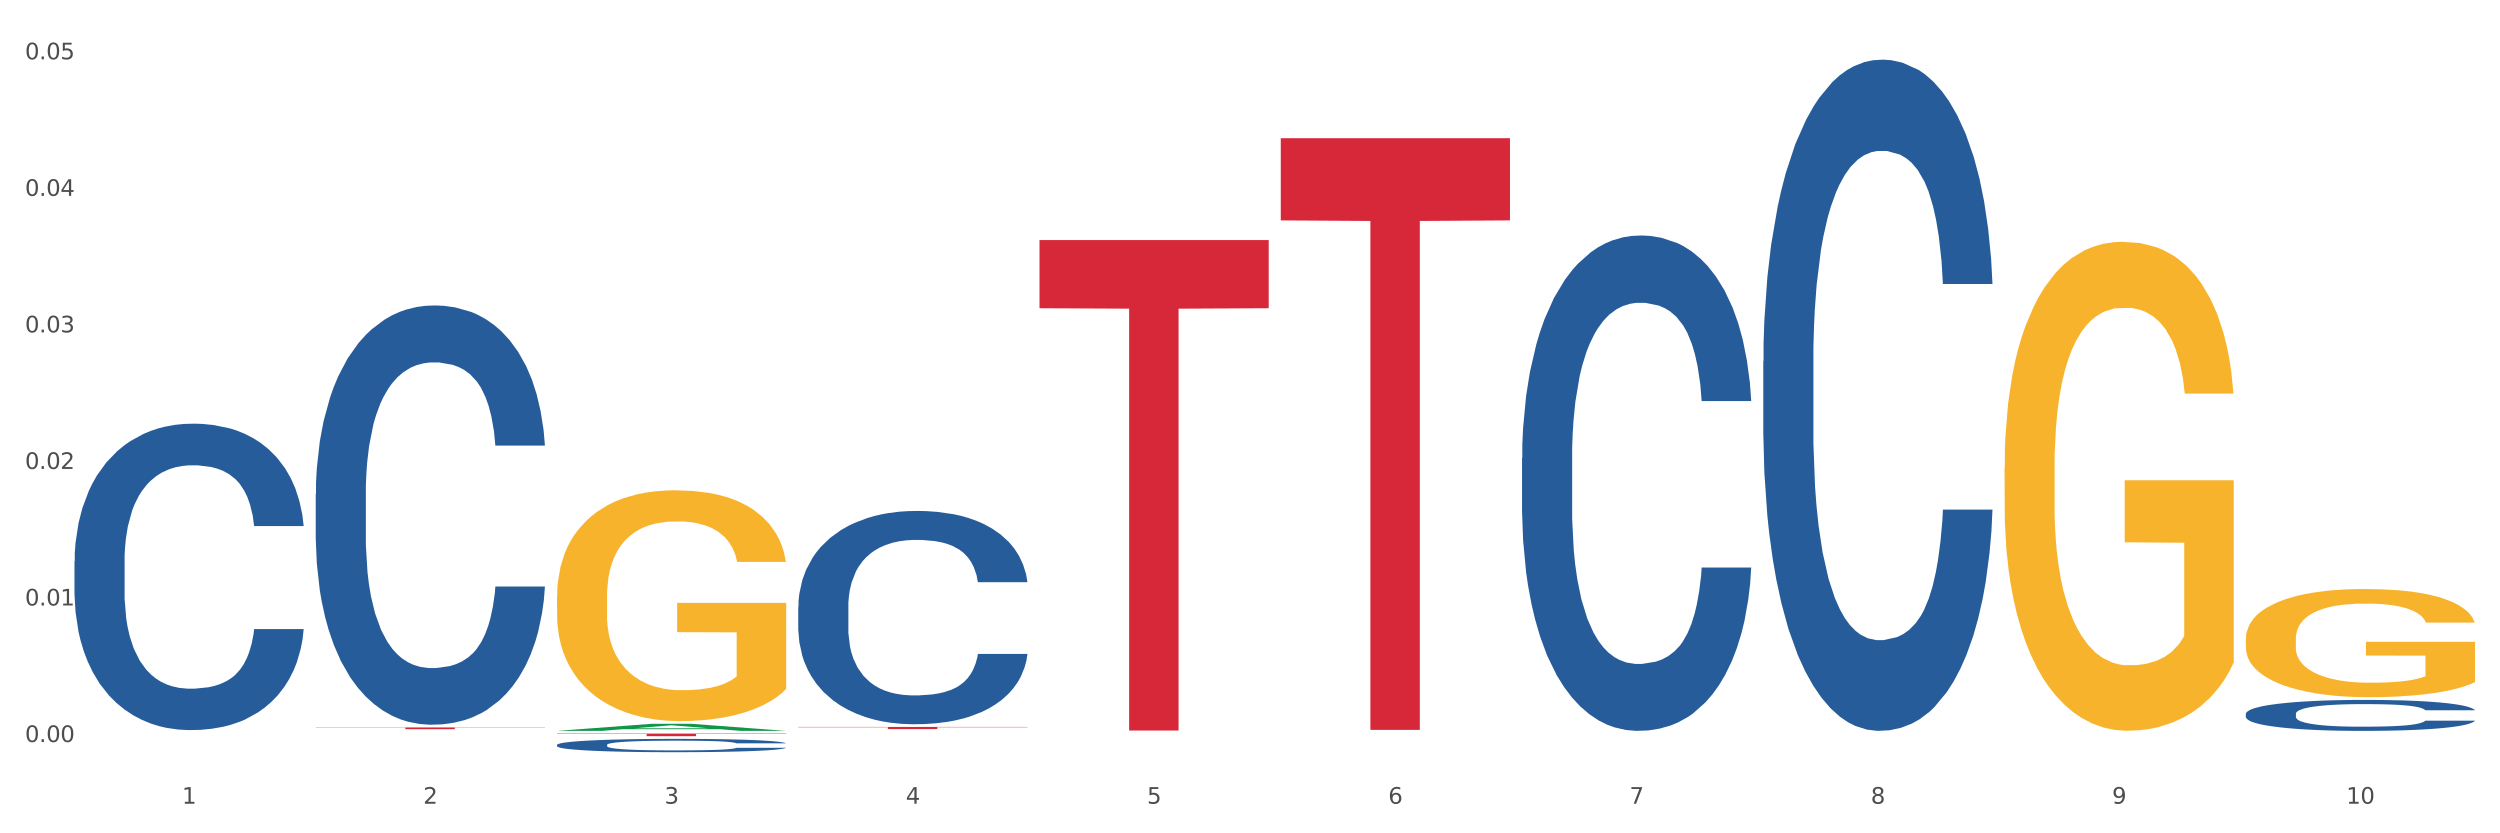 <?xml version="1.0" encoding="utf-8" standalone="no"?>
<!DOCTYPE svg PUBLIC "-//W3C//DTD SVG 1.1//EN"
  "http://www.w3.org/Graphics/SVG/1.1/DTD/svg11.dtd">
<svg xmlns:xlink="http://www.w3.org/1999/xlink" width="1080pt" height="360pt" viewBox="0 0 1080 360" xmlns="http://www.w3.org/2000/svg" version="1.1">
 <rect x="0" y="0" width="1080" height="360" fill="#333333" stroke="none"/>
 <defs>
  <style type="text/css">*{stroke-linejoin: round; stroke-linecap: butt}</style>
 </defs>
 <g id="figure_1">
  <g id="patch_1">
   <path d="M 0 360 
L 1080 360 
L 1080 0 
L 0 0 
z
" style="fill: #ffffff; stroke: #ffffff; stroke-linejoin: miter"/>
  </g>
  <g id="axes_1">
   <g id="matplotlib.axis_1">
    <g id="xtick_1">
     <g id="text_1">
      <!-- 1 -->
      <g style="fill: #4d4d4d" transform="translate(78.627 347.204) scale(0.096 -0.096)">
       <defs>
        <path id="DejaVuSans-31" d="M 794 531 
L 1825 531 
L 1825 4091 
L 703 3866 
L 703 4441 
L 1819 4666 
L 2450 4666 
L 2450 531 
L 3481 531 
L 3481 0 
L 794 0 
L 794 531 
z
" transform="scale(0.016)"/>
       </defs>
       <use xlink:href="#DejaVuSans-31"/>
      </g>
     </g>
    </g>
    <g id="xtick_2">
     <g id="text_2">
      <!-- 2 -->
      <g style="fill: #4d4d4d" transform="translate(182.851 347.204) scale(0.096 -0.096)">
       <defs>
        <path id="DejaVuSans-32" d="M 1228 531 
L 3431 531 
L 3431 0 
L 469 0 
L 469 531 
Q 828 903 1448 1529 
Q 2069 2156 2228 2338 
Q 2531 2678 2651 2914 
Q 2772 3150 2772 3378 
Q 2772 3750 2511 3984 
Q 2250 4219 1831 4219 
Q 1534 4219 1204 4116 
Q 875 4013 500 3803 
L 500 4441 
Q 881 4594 1212 4672 
Q 1544 4750 1819 4750 
Q 2544 4750 2975 4387 
Q 3406 4025 3406 3419 
Q 3406 3131 3298 2873 
Q 3191 2616 2906 2266 
Q 2828 2175 2409 1742 
Q 1991 1309 1228 531 
z
" transform="scale(0.016)"/>
       </defs>
       <use xlink:href="#DejaVuSans-32"/>
      </g>
     </g>
    </g>
    <g id="xtick_3">
     <g id="text_3">
      <!-- 3 -->
      <g style="fill: #4d4d4d" transform="translate(287.074 347.204) scale(0.096 -0.096)">
       <defs>
        <path id="DejaVuSans-33" d="M 2597 2516 
Q 3050 2419 3304 2112 
Q 3559 1806 3559 1356 
Q 3559 666 3084 287 
Q 2609 -91 1734 -91 
Q 1441 -91 1130 -33 
Q 819 25 488 141 
L 488 750 
Q 750 597 1062 519 
Q 1375 441 1716 441 
Q 2309 441 2620 675 
Q 2931 909 2931 1356 
Q 2931 1769 2642 2001 
Q 2353 2234 1838 2234 
L 1294 2234 
L 1294 2753 
L 1863 2753 
Q 2328 2753 2575 2939 
Q 2822 3125 2822 3475 
Q 2822 3834 2567 4026 
Q 2313 4219 1838 4219 
Q 1578 4219 1281 4162 
Q 984 4106 628 3988 
L 628 4550 
Q 988 4650 1302 4700 
Q 1616 4750 1894 4750 
Q 2613 4750 3031 4423 
Q 3450 4097 3450 3541 
Q 3450 3153 3228 2886 
Q 3006 2619 2597 2516 
z
" transform="scale(0.016)"/>
       </defs>
       <use xlink:href="#DejaVuSans-33"/>
      </g>
     </g>
    </g>
    <g id="xtick_4">
     <g id="text_4">
      <!-- 4 -->
      <g style="fill: #4d4d4d" transform="translate(391.298 347.204) scale(0.096 -0.096)">
       <defs>
        <path id="DejaVuSans-34" d="M 2419 4116 
L 825 1625 
L 2419 1625 
L 2419 4116 
z
M 2253 4666 
L 3047 4666 
L 3047 1625 
L 3713 1625 
L 3713 1100 
L 3047 1100 
L 3047 0 
L 2419 0 
L 2419 1100 
L 313 1100 
L 313 1709 
L 2253 4666 
z
" transform="scale(0.016)"/>
       </defs>
       <use xlink:href="#DejaVuSans-34"/>
      </g>
     </g>
    </g>
    <g id="xtick_5">
     <g id="text_5">
      <!-- 5 -->
      <g style="fill: #4d4d4d" transform="translate(495.522 347.204) scale(0.096 -0.096)">
       <defs>
        <path id="DejaVuSans-35" d="M 691 4666 
L 3169 4666 
L 3169 4134 
L 1269 4134 
L 1269 2991 
Q 1406 3038 1543 3061 
Q 1681 3084 1819 3084 
Q 2600 3084 3056 2656 
Q 3513 2228 3513 1497 
Q 3513 744 3044 326 
Q 2575 -91 1722 -91 
Q 1428 -91 1123 -41 
Q 819 9 494 109 
L 494 744 
Q 775 591 1075 516 
Q 1375 441 1709 441 
Q 2250 441 2565 725 
Q 2881 1009 2881 1497 
Q 2881 1984 2565 2268 
Q 2250 2553 1709 2553 
Q 1456 2553 1204 2497 
Q 953 2441 691 2322 
L 691 4666 
z
" transform="scale(0.016)"/>
       </defs>
       <use xlink:href="#DejaVuSans-35"/>
      </g>
     </g>
    </g>
    <g id="xtick_6">
     <g id="text_6">
      <!-- 6 -->
      <g style="fill: #4d4d4d" transform="translate(599.745 347.204) scale(0.096 -0.096)">
       <defs>
        <path id="DejaVuSans-36" d="M 2113 2584 
Q 1688 2584 1439 2293 
Q 1191 2003 1191 1497 
Q 1191 994 1439 701 
Q 1688 409 2113 409 
Q 2538 409 2786 701 
Q 3034 994 3034 1497 
Q 3034 2003 2786 2293 
Q 2538 2584 2113 2584 
z
M 3366 4563 
L 3366 3988 
Q 3128 4100 2886 4159 
Q 2644 4219 2406 4219 
Q 1781 4219 1451 3797 
Q 1122 3375 1075 2522 
Q 1259 2794 1537 2939 
Q 1816 3084 2150 3084 
Q 2853 3084 3261 2657 
Q 3669 2231 3669 1497 
Q 3669 778 3244 343 
Q 2819 -91 2113 -91 
Q 1303 -91 875 529 
Q 447 1150 447 2328 
Q 447 3434 972 4092 
Q 1497 4750 2381 4750 
Q 2619 4750 2861 4703 
Q 3103 4656 3366 4563 
z
" transform="scale(0.016)"/>
       </defs>
       <use xlink:href="#DejaVuSans-36"/>
      </g>
     </g>
    </g>
    <g id="xtick_7">
     <g id="text_7">
      <!-- 7 -->
      <g style="fill: #4d4d4d" transform="translate(703.969 347.204) scale(0.096 -0.096)">
       <defs>
        <path id="DejaVuSans-37" d="M 525 4666 
L 3525 4666 
L 3525 4397 
L 1831 0 
L 1172 0 
L 2766 4134 
L 525 4134 
L 525 4666 
z
" transform="scale(0.016)"/>
       </defs>
       <use xlink:href="#DejaVuSans-37"/>
      </g>
     </g>
    </g>
    <g id="xtick_8">
     <g id="text_8">
      <!-- 8 -->
      <g style="fill: #4d4d4d" transform="translate(808.193 347.204) scale(0.096 -0.096)">
       <defs>
        <path id="DejaVuSans-38" d="M 2034 2216 
Q 1584 2216 1326 1975 
Q 1069 1734 1069 1313 
Q 1069 891 1326 650 
Q 1584 409 2034 409 
Q 2484 409 2743 651 
Q 3003 894 3003 1313 
Q 3003 1734 2745 1975 
Q 2488 2216 2034 2216 
z
M 1403 2484 
Q 997 2584 770 2862 
Q 544 3141 544 3541 
Q 544 4100 942 4425 
Q 1341 4750 2034 4750 
Q 2731 4750 3128 4425 
Q 3525 4100 3525 3541 
Q 3525 3141 3298 2862 
Q 3072 2584 2669 2484 
Q 3125 2378 3379 2068 
Q 3634 1759 3634 1313 
Q 3634 634 3220 271 
Q 2806 -91 2034 -91 
Q 1263 -91 848 271 
Q 434 634 434 1313 
Q 434 1759 690 2068 
Q 947 2378 1403 2484 
z
M 1172 3481 
Q 1172 3119 1398 2916 
Q 1625 2713 2034 2713 
Q 2441 2713 2670 2916 
Q 2900 3119 2900 3481 
Q 2900 3844 2670 4047 
Q 2441 4250 2034 4250 
Q 1625 4250 1398 4047 
Q 1172 3844 1172 3481 
z
" transform="scale(0.016)"/>
       </defs>
       <use xlink:href="#DejaVuSans-38"/>
      </g>
     </g>
    </g>
    <g id="xtick_9">
     <g id="text_9">
      <!-- 9 -->
      <g style="fill: #4d4d4d" transform="translate(912.416 347.204) scale(0.096 -0.096)">
       <defs>
        <path id="DejaVuSans-39" d="M 703 97 
L 703 672 
Q 941 559 1184 500 
Q 1428 441 1663 441 
Q 2288 441 2617 861 
Q 2947 1281 2994 2138 
Q 2813 1869 2534 1725 
Q 2256 1581 1919 1581 
Q 1219 1581 811 2004 
Q 403 2428 403 3163 
Q 403 3881 828 4315 
Q 1253 4750 1959 4750 
Q 2769 4750 3195 4129 
Q 3622 3509 3622 2328 
Q 3622 1225 3098 567 
Q 2575 -91 1691 -91 
Q 1453 -91 1209 -44 
Q 966 3 703 97 
z
M 1959 2075 
Q 2384 2075 2632 2365 
Q 2881 2656 2881 3163 
Q 2881 3666 2632 3958 
Q 2384 4250 1959 4250 
Q 1534 4250 1286 3958 
Q 1038 3666 1038 3163 
Q 1038 2656 1286 2365 
Q 1534 2075 1959 2075 
z
" transform="scale(0.016)"/>
       </defs>
       <use xlink:href="#DejaVuSans-39"/>
      </g>
     </g>
    </g>
    <g id="xtick_10">
     <g id="text_10">
      <!-- 10 -->
      <g style="fill: #4d4d4d" transform="translate(1013.586 347.204) scale(0.096 -0.096)">
       <defs>
        <path id="DejaVuSans-30" d="M 2034 4250 
Q 1547 4250 1301 3770 
Q 1056 3291 1056 2328 
Q 1056 1369 1301 889 
Q 1547 409 2034 409 
Q 2525 409 2770 889 
Q 3016 1369 3016 2328 
Q 3016 3291 2770 3770 
Q 2525 4250 2034 4250 
z
M 2034 4750 
Q 2819 4750 3233 4129 
Q 3647 3509 3647 2328 
Q 3647 1150 3233 529 
Q 2819 -91 2034 -91 
Q 1250 -91 836 529 
Q 422 1150 422 2328 
Q 422 3509 836 4129 
Q 1250 4750 2034 4750 
z
" transform="scale(0.016)"/>
       </defs>
       <use xlink:href="#DejaVuSans-31"/>
       <use xlink:href="#DejaVuSans-30" transform="translate(63.623 0)"/>
      </g>
     </g>
    </g>
    <g id="xtick_11"/>
    <g id="xtick_12"/>
    <g id="xtick_13"/>
    <g id="xtick_14"/>
    <g id="xtick_15"/>
    <g id="xtick_16"/>
    <g id="xtick_17"/>
    <g id="xtick_18"/>
    <g id="xtick_19"/>
   </g>
   <g id="matplotlib.axis_2">
    <g id="ytick_1">
     <g id="text_11">
      <!-- 0.00 -->
      <g style="fill: #4d4d4d" transform="translate(10.8 320.553) scale(0.096 -0.096)">
       <defs>
        <path id="DejaVuSans-2e" d="M 684 794 
L 1344 794 
L 1344 0 
L 684 0 
L 684 794 
z
" transform="scale(0.016)"/>
       </defs>
       <use xlink:href="#DejaVuSans-30"/>
       <use xlink:href="#DejaVuSans-2e" transform="translate(63.623 0)"/>
       <use xlink:href="#DejaVuSans-30" transform="translate(95.41 0)"/>
       <use xlink:href="#DejaVuSans-30" transform="translate(159.033 0)"/>
      </g>
     </g>
    </g>
    <g id="ytick_2">
     <g id="text_12">
      <!-- 0.01 -->
      <g style="fill: #4d4d4d" transform="translate(10.8 261.567) scale(0.096 -0.096)">
       <use xlink:href="#DejaVuSans-30"/>
       <use xlink:href="#DejaVuSans-2e" transform="translate(63.623 0)"/>
       <use xlink:href="#DejaVuSans-30" transform="translate(95.41 0)"/>
       <use xlink:href="#DejaVuSans-31" transform="translate(159.033 0)"/>
      </g>
     </g>
    </g>
    <g id="ytick_3">
     <g id="text_13">
      <!-- 0.02 -->
      <g style="fill: #4d4d4d" transform="translate(10.8 202.581) scale(0.096 -0.096)">
       <use xlink:href="#DejaVuSans-30"/>
       <use xlink:href="#DejaVuSans-2e" transform="translate(63.623 0)"/>
       <use xlink:href="#DejaVuSans-30" transform="translate(95.41 0)"/>
       <use xlink:href="#DejaVuSans-32" transform="translate(159.033 0)"/>
      </g>
     </g>
    </g>
    <g id="ytick_4">
     <g id="text_14">
      <!-- 0.03 -->
      <g style="fill: #4d4d4d" transform="translate(10.8 143.595) scale(0.096 -0.096)">
       <use xlink:href="#DejaVuSans-30"/>
       <use xlink:href="#DejaVuSans-2e" transform="translate(63.623 0)"/>
       <use xlink:href="#DejaVuSans-30" transform="translate(95.41 0)"/>
       <use xlink:href="#DejaVuSans-33" transform="translate(159.033 0)"/>
      </g>
     </g>
    </g>
    <g id="ytick_5">
     <g id="text_15">
      <!-- 0.04 -->
      <g style="fill: #4d4d4d" transform="translate(10.8 84.609) scale(0.096 -0.096)">
       <use xlink:href="#DejaVuSans-30"/>
       <use xlink:href="#DejaVuSans-2e" transform="translate(63.623 0)"/>
       <use xlink:href="#DejaVuSans-30" transform="translate(95.41 0)"/>
       <use xlink:href="#DejaVuSans-34" transform="translate(159.033 0)"/>
      </g>
     </g>
    </g>
    <g id="ytick_6">
     <g id="text_16">
      <!-- 0.05 -->
      <g style="fill: #4d4d4d" transform="translate(10.8 25.623) scale(0.096 -0.096)">
       <use xlink:href="#DejaVuSans-30"/>
       <use xlink:href="#DejaVuSans-2e" transform="translate(63.623 0)"/>
       <use xlink:href="#DejaVuSans-30" transform="translate(95.41 0)"/>
       <use xlink:href="#DejaVuSans-35" transform="translate(159.033 0)"/>
      </g>
     </g>
    </g>
    <g id="ytick_7"/>
    <g id="ytick_8"/>
    <g id="ytick_9"/>
    <g id="ytick_10"/>
    <g id="ytick_11"/>
   </g>
   <g id="PolyCollection_1">
    <path d="M 240.622 315.735 
L 240.724 315.733 
L 281.554 312.678 
L 298.499 312.675 
L 339.635 315.741 
L 320.036 315.741 
L 311.156 315.027 
L 268.999 315.027 
L 268.693 315.039 
L 260.118 315.741 
L 240.622 315.741 
L 240.622 315.735 
L 274.307 314.601 
L 305.848 314.598 
L 290.231 313.329 
L 290.026 313.323 
L 289.822 313.332 
L 274.205 314.598 
L 274.307 314.601 
L 240.622 315.735 
z
" clip-path="url(#p0b23979f07)" style="fill: #109648"/>
    <path d="M 657.517 197.885 
L 657.634 197.689 
L 657.634 192.217 
L 657.985 184.789 
L 659.272 171.108 
L 660.911 160.749 
L 663.72 148.631 
L 665.241 143.549 
L 667.231 137.881 
L 671.327 128.695 
L 676.008 120.877 
L 679.285 116.577 
L 681.743 113.841 
L 687.244 108.955 
L 690.404 106.805 
L 693.681 105.046 
L 696.49 103.873 
L 701.171 102.505 
L 704.916 101.918 
L 709.247 101.723 
L 712.875 101.918 
L 717.673 102.7 
L 724.695 105.046 
L 727.387 106.414 
L 731.015 108.759 
L 734.76 111.886 
L 737.803 115.014 
L 741.314 119.509 
L 744.943 125.372 
L 748.454 132.8 
L 750.911 139.64 
L 752.901 146.872 
L 754.657 155.667 
L 755.944 165.244 
L 756.529 173.258 
L 735.112 173.258 
L 734.526 166.026 
L 733.356 158.208 
L 732.186 152.931 
L 730.898 148.631 
L 728.909 143.745 
L 727.153 140.618 
L 724.227 136.904 
L 721.535 134.559 
L 719.312 133.191 
L 716.62 132.018 
L 710.885 130.845 
L 706.789 130.845 
L 704.214 131.236 
L 701.054 132.213 
L 698.362 133.581 
L 695.202 135.927 
L 692.745 138.468 
L 690.287 141.79 
L 688.882 144.136 
L 686.776 148.436 
L 685.371 151.954 
L 683.499 158.013 
L 682.445 162.313 
L 680.573 173.453 
L 679.754 181.662 
L 679.402 187.33 
L 679.168 193.585 
L 679.168 224.075 
L 679.871 237.756 
L 680.456 243.62 
L 681.392 250.265 
L 683.148 258.865 
L 685.722 267.269 
L 688.414 273.328 
L 690.638 277.042 
L 692.745 279.778 
L 694.851 281.928 
L 697.426 283.883 
L 699.533 285.055 
L 702.693 286.228 
L 706.438 286.815 
L 709.364 286.815 
L 715.332 285.837 
L 718.024 284.86 
L 720.599 283.492 
L 723.408 281.342 
L 725.632 278.997 
L 726.919 277.237 
L 729.026 273.524 
L 730.664 269.615 
L 732.069 265.12 
L 733.005 261.211 
L 734.058 255.347 
L 734.877 248.702 
L 735.112 245.184 
L 756.529 245.184 
L 756.061 252.22 
L 755.242 259.061 
L 753.603 268.247 
L 752.316 273.524 
L 750.326 279.974 
L 748.22 285.446 
L 745.294 291.505 
L 742.602 296.001 
L 739.793 299.91 
L 736.75 303.428 
L 731.249 308.314 
L 729.26 309.682 
L 725.046 312.028 
L 721.769 313.396 
L 716.971 314.764 
L 712.055 315.546 
L 706.906 315.741 
L 702.341 315.35 
L 697.309 314.178 
L 694.149 313.005 
L 690.638 311.246 
L 686.542 308.51 
L 682.679 305.187 
L 679.051 301.278 
L 675.657 296.782 
L 672.497 291.701 
L 668.401 283.296 
L 665.358 275.087 
L 663.134 267.465 
L 661.613 261.015 
L 660.091 252.806 
L 659.272 247.138 
L 657.985 233.457 
L 657.517 220.752 
L 657.517 197.885 
z
" clip-path="url(#p0b23979f07)" style="fill: #255c99"/>
    <path d="M 344.846 262.129 
L 344.963 262.045 
L 344.963 259.688 
L 345.314 256.49 
L 346.601 250.598 
L 348.24 246.137 
L 351.049 240.919 
L 352.57 238.731 
L 354.56 236.29 
L 358.656 232.334 
L 363.338 228.968 
L 366.615 227.116 
L 369.072 225.938 
L 374.573 223.834 
L 377.733 222.908 
L 381.01 222.15 
L 383.819 221.645 
L 388.5 221.056 
L 392.245 220.804 
L 396.576 220.72 
L 400.204 220.804 
L 405.002 221.14 
L 412.025 222.15 
L 414.716 222.74 
L 418.344 223.75 
L 422.09 225.096 
L 425.133 226.443 
L 428.644 228.379 
L 432.272 230.904 
L 435.783 234.102 
L 438.241 237.048 
L 440.23 240.162 
L 441.986 243.949 
L 443.273 248.073 
L 443.858 251.524 
L 422.441 251.524 
L 421.856 248.41 
L 420.685 245.043 
L 419.515 242.771 
L 418.227 240.919 
L 416.238 238.815 
L 414.482 237.468 
L 411.556 235.869 
L 408.865 234.859 
L 406.641 234.27 
L 403.949 233.765 
L 398.214 233.26 
L 394.118 233.26 
L 391.543 233.428 
L 388.383 233.849 
L 385.691 234.438 
L 382.531 235.448 
L 380.074 236.543 
L 377.616 237.973 
L 376.211 238.983 
L 374.105 240.835 
L 372.7 242.35 
L 370.828 244.959 
L 369.775 246.811 
L 367.902 251.608 
L 367.083 255.143 
L 366.732 257.584 
L 366.498 260.277 
L 366.498 273.407 
L 367.2 279.298 
L 367.785 281.823 
L 368.721 284.685 
L 370.477 288.388 
L 373.052 292.007 
L 375.743 294.616 
L 377.967 296.216 
L 380.074 297.394 
L 382.18 298.32 
L 384.755 299.161 
L 386.862 299.666 
L 390.022 300.171 
L 393.767 300.424 
L 396.693 300.424 
L 402.662 300.003 
L 405.353 299.582 
L 407.928 298.993 
L 410.737 298.067 
L 412.961 297.057 
L 414.248 296.3 
L 416.355 294.701 
L 417.993 293.017 
L 419.398 291.082 
L 420.334 289.398 
L 421.387 286.873 
L 422.207 284.012 
L 422.441 282.497 
L 443.858 282.497 
L 443.39 285.527 
L 442.571 288.472 
L 440.932 292.428 
L 439.645 294.701 
L 437.655 297.478 
L 435.549 299.835 
L 432.623 302.444 
L 429.931 304.38 
L 427.122 306.063 
L 424.079 307.578 
L 418.579 309.682 
L 416.589 310.271 
L 412.376 311.281 
L 409.099 311.87 
L 404.3 312.459 
L 399.385 312.796 
L 394.235 312.88 
L 389.671 312.712 
L 384.638 312.207 
L 381.478 311.702 
L 377.967 310.945 
L 373.871 309.766 
L 370.009 308.335 
L 366.38 306.652 
L 362.986 304.716 
L 359.826 302.528 
L 355.73 298.909 
L 352.687 295.374 
L 350.464 292.092 
L 348.942 289.314 
L 347.421 285.779 
L 346.601 283.338 
L 345.314 277.447 
L 344.846 271.976 
L 344.846 262.129 
z
" clip-path="url(#p0b23979f07)" style="fill: #255c99"/>
    <path d="M 240.622 321.781 
L 240.739 321.775 
L 240.739 321.628 
L 241.09 321.428 
L 242.378 321.061 
L 244.016 320.782 
L 246.825 320.456 
L 248.347 320.32 
L 250.336 320.167 
L 254.432 319.92 
L 259.114 319.71 
L 262.391 319.594 
L 264.849 319.521 
L 270.349 319.389 
L 273.509 319.332 
L 276.786 319.284 
L 279.595 319.253 
L 284.277 319.216 
L 288.022 319.2 
L 292.352 319.195 
L 295.98 319.2 
L 300.779 319.221 
L 307.801 319.284 
L 310.493 319.321 
L 314.121 319.384 
L 317.866 319.468 
L 320.909 319.552 
L 324.42 319.673 
L 328.048 319.831 
L 331.559 320.031 
L 334.017 320.215 
L 336.007 320.409 
L 337.762 320.645 
L 339.049 320.903 
L 339.635 321.118 
L 318.217 321.118 
L 317.632 320.924 
L 316.462 320.714 
L 315.291 320.572 
L 314.004 320.456 
L 312.014 320.325 
L 310.259 320.241 
L 307.333 320.141 
L 304.641 320.078 
L 302.417 320.041 
L 299.725 320.01 
L 293.991 319.978 
L 289.894 319.978 
L 287.32 319.989 
L 284.16 320.015 
L 281.468 320.052 
L 278.308 320.115 
L 275.85 320.183 
L 273.392 320.272 
L 271.988 320.335 
L 269.881 320.451 
L 268.477 320.546 
L 266.604 320.709 
L 265.551 320.824 
L 263.678 321.124 
L 262.859 321.344 
L 262.508 321.497 
L 262.274 321.665 
L 262.274 322.485 
L 262.976 322.853 
L 263.561 323.01 
L 264.498 323.189 
L 266.253 323.42 
L 268.828 323.646 
L 271.52 323.809 
L 273.743 323.909 
L 275.85 323.983 
L 277.957 324.04 
L 280.532 324.093 
L 282.638 324.124 
L 285.798 324.156 
L 289.543 324.172 
L 292.469 324.172 
L 298.438 324.145 
L 301.13 324.119 
L 303.705 324.082 
L 306.513 324.025 
L 308.737 323.962 
L 310.025 323.914 
L 312.131 323.814 
L 313.77 323.709 
L 315.174 323.588 
L 316.11 323.483 
L 317.164 323.326 
L 317.983 323.147 
L 318.217 323.052 
L 339.635 323.052 
L 339.167 323.242 
L 338.347 323.425 
L 336.709 323.672 
L 335.421 323.814 
L 333.432 323.988 
L 331.325 324.135 
L 328.399 324.298 
L 325.707 324.419 
L 322.899 324.524 
L 319.856 324.618 
L 314.355 324.75 
L 312.365 324.787 
L 308.152 324.85 
L 304.875 324.886 
L 300.077 324.923 
L 295.161 324.944 
L 290.011 324.95 
L 285.447 324.939 
L 280.414 324.907 
L 277.254 324.876 
L 273.743 324.829 
L 269.647 324.755 
L 265.785 324.666 
L 262.157 324.561 
L 258.763 324.44 
L 255.603 324.303 
L 251.507 324.077 
L 248.464 323.856 
L 246.24 323.651 
L 244.718 323.478 
L 243.197 323.257 
L 242.378 323.105 
L 241.09 322.737 
L 240.622 322.395 
L 240.622 321.781 
z
" clip-path="url(#p0b23979f07)" style="fill: #255c99"/>
    <path d="M 136.399 213.337 
L 136.516 213.172 
L 136.516 208.54 
L 136.867 202.253 
L 138.154 190.674 
L 139.793 181.906 
L 142.602 171.65 
L 144.123 167.349 
L 146.113 162.551 
L 150.209 154.776 
L 154.89 148.159 
L 158.167 144.52 
L 160.625 142.204 
L 166.126 138.068 
L 169.286 136.249 
L 172.563 134.76 
L 175.372 133.767 
L 180.053 132.609 
L 183.798 132.113 
L 188.129 131.948 
L 191.757 132.113 
L 196.555 132.775 
L 203.577 134.76 
L 206.269 135.918 
L 209.897 137.903 
L 213.642 140.55 
L 216.685 143.196 
L 220.196 147.001 
L 223.824 151.964 
L 227.336 158.25 
L 229.793 164.04 
L 231.783 170.161 
L 233.538 177.605 
L 234.826 185.711 
L 235.411 192.493 
L 213.993 192.493 
L 213.408 186.373 
L 212.238 179.756 
L 211.068 175.289 
L 209.78 171.65 
L 207.791 167.514 
L 206.035 164.867 
L 203.109 161.724 
L 200.417 159.739 
L 198.194 158.581 
L 195.502 157.589 
L 189.767 156.596 
L 185.671 156.596 
L 183.096 156.927 
L 179.936 157.754 
L 177.244 158.912 
L 174.084 160.897 
L 171.626 163.048 
L 169.169 165.86 
L 167.764 167.845 
L 165.658 171.484 
L 164.253 174.462 
L 162.381 179.59 
L 161.327 183.23 
L 159.455 192.659 
L 158.635 199.607 
L 158.284 204.404 
L 158.05 209.698 
L 158.05 235.504 
L 158.752 247.084 
L 159.338 252.047 
L 160.274 257.671 
L 162.029 264.95 
L 164.604 272.063 
L 167.296 277.191 
L 169.52 280.334 
L 171.626 282.65 
L 173.733 284.47 
L 176.308 286.124 
L 178.415 287.117 
L 181.575 288.109 
L 185.32 288.606 
L 188.246 288.606 
L 194.214 287.779 
L 196.906 286.951 
L 199.481 285.793 
L 202.29 283.974 
L 204.514 281.989 
L 205.801 280.5 
L 207.908 277.357 
L 209.546 274.048 
L 210.951 270.243 
L 211.887 266.935 
L 212.94 261.972 
L 213.759 256.348 
L 213.993 253.37 
L 235.411 253.37 
L 234.943 259.325 
L 234.124 265.115 
L 232.485 272.89 
L 231.198 277.357 
L 229.208 282.816 
L 227.102 287.448 
L 224.176 292.576 
L 221.484 296.381 
L 218.675 299.689 
L 215.632 302.667 
L 210.131 306.803 
L 208.142 307.961 
L 203.928 309.946 
L 200.651 311.104 
L 195.853 312.262 
L 190.937 312.923 
L 185.788 313.089 
L 181.223 312.758 
L 176.191 311.765 
L 173.031 310.773 
L 169.52 309.284 
L 165.424 306.968 
L 161.561 304.156 
L 157.933 300.847 
L 154.539 297.042 
L 151.379 292.741 
L 147.283 285.628 
L 144.24 278.68 
L 142.016 272.229 
L 140.495 266.77 
L 138.973 259.822 
L 138.154 255.024 
L 136.867 243.444 
L 136.399 232.692 
L 136.399 213.337 
z
" clip-path="url(#p0b23979f07)" style="fill: #255c99"/>
    <path d="M 32.175 242.503 
L 32.292 242.382 
L 32.292 238.997 
L 32.643 234.402 
L 33.931 225.939 
L 35.569 219.532 
L 38.378 212.036 
L 39.899 208.892 
L 41.889 205.386 
L 45.985 199.704 
L 50.667 194.868 
L 53.944 192.208 
L 56.401 190.515 
L 61.902 187.493 
L 65.062 186.163 
L 68.339 185.075 
L 71.148 184.35 
L 75.829 183.503 
L 79.575 183.14 
L 83.905 183.02 
L 87.533 183.14 
L 92.331 183.624 
L 99.354 185.075 
L 102.045 185.921 
L 105.674 187.372 
L 109.419 189.306 
L 112.462 191.241 
L 115.973 194.022 
L 119.601 197.649 
L 123.112 202.243 
L 125.57 206.474 
L 127.559 210.948 
L 129.315 216.388 
L 130.602 222.312 
L 131.187 227.269 
L 109.77 227.269 
L 109.185 222.796 
L 108.014 217.96 
L 106.844 214.696 
L 105.557 212.036 
L 103.567 209.013 
L 101.811 207.079 
L 98.886 204.782 
L 96.194 203.331 
L 93.97 202.485 
L 91.278 201.759 
L 85.543 201.034 
L 81.447 201.034 
L 78.872 201.276 
L 75.712 201.88 
L 73.021 202.726 
L 69.861 204.177 
L 67.403 205.749 
L 64.945 207.804 
L 63.541 209.255 
L 61.434 211.915 
L 60.03 214.091 
L 58.157 217.839 
L 57.104 220.499 
L 55.231 227.39 
L 54.412 232.468 
L 54.061 235.974 
L 53.827 239.843 
L 53.827 258.703 
L 54.529 267.166 
L 55.114 270.794 
L 56.05 274.904 
L 57.806 280.224 
L 60.381 285.422 
L 63.072 289.17 
L 65.296 291.468 
L 67.403 293.16 
L 69.509 294.49 
L 72.084 295.699 
L 74.191 296.424 
L 77.351 297.15 
L 81.096 297.513 
L 84.022 297.513 
L 89.991 296.908 
L 92.683 296.304 
L 95.257 295.457 
L 98.066 294.127 
L 100.29 292.677 
L 101.577 291.588 
L 103.684 289.291 
L 105.322 286.873 
L 106.727 284.093 
L 107.663 281.675 
L 108.717 278.048 
L 109.536 273.937 
L 109.77 271.761 
L 131.187 271.761 
L 130.719 276.113 
L 129.9 280.345 
L 128.262 286.027 
L 126.974 289.291 
L 124.985 293.281 
L 122.878 296.666 
L 119.952 300.414 
L 117.26 303.195 
L 114.451 305.613 
L 111.408 307.789 
L 105.908 310.812 
L 103.918 311.658 
L 99.705 313.109 
L 96.428 313.955 
L 91.629 314.801 
L 86.714 315.285 
L 81.564 315.406 
L 77 315.164 
L 71.967 314.439 
L 68.807 313.713 
L 65.296 312.625 
L 61.2 310.933 
L 57.338 308.877 
L 53.71 306.459 
L 50.316 303.679 
L 47.156 300.535 
L 43.059 295.336 
L 40.016 290.259 
L 37.793 285.543 
L 36.271 281.554 
L 34.75 276.476 
L 33.931 272.97 
L 32.643 264.507 
L 32.175 256.648 
L 32.175 242.503 
z
" clip-path="url(#p0b23979f07)" style="fill: #255c99"/>
    <path d="M 761.74 156.053 
L 761.857 155.788 
L 761.857 148.373 
L 762.208 138.309 
L 763.496 119.772 
L 765.134 105.736 
L 767.943 89.317 
L 769.465 82.432 
L 771.454 74.752 
L 775.551 62.305 
L 780.232 51.712 
L 783.509 45.886 
L 785.967 42.179 
L 791.467 35.558 
L 794.627 32.645 
L 797.904 30.261 
L 800.713 28.673 
L 805.395 26.819 
L 809.14 26.024 
L 813.47 25.759 
L 817.098 26.024 
L 821.897 27.084 
L 828.919 30.261 
L 831.611 32.115 
L 835.239 35.293 
L 838.984 39.53 
L 842.027 43.767 
L 845.538 49.858 
L 849.166 57.803 
L 852.677 67.866 
L 855.135 77.135 
L 857.125 86.934 
L 858.88 98.851 
L 860.168 111.827 
L 860.753 122.685 
L 839.335 122.685 
L 838.75 112.886 
L 837.58 102.293 
L 836.409 95.143 
L 835.122 89.317 
L 833.132 82.697 
L 831.377 78.459 
L 828.451 73.428 
L 825.759 70.25 
L 823.535 68.396 
L 820.843 66.807 
L 815.109 65.218 
L 811.012 65.218 
L 808.438 65.748 
L 805.278 67.072 
L 802.586 68.926 
L 799.426 72.104 
L 796.968 75.546 
L 794.51 80.048 
L 793.106 83.226 
L 790.999 89.052 
L 789.595 93.819 
L 787.722 102.029 
L 786.669 107.855 
L 784.796 122.95 
L 783.977 134.072 
L 783.626 141.752 
L 783.392 150.227 
L 783.392 191.539 
L 784.094 210.077 
L 784.679 218.021 
L 785.616 227.025 
L 787.371 238.678 
L 789.946 250.065 
L 792.638 258.274 
L 794.862 263.306 
L 796.968 267.014 
L 799.075 269.927 
L 801.65 272.575 
L 803.756 274.164 
L 806.916 275.753 
L 810.661 276.547 
L 813.587 276.547 
L 819.556 275.223 
L 822.248 273.899 
L 824.823 272.045 
L 827.632 269.132 
L 829.855 265.954 
L 831.143 263.571 
L 833.249 258.539 
L 834.888 253.243 
L 836.292 247.152 
L 837.229 241.855 
L 838.282 233.911 
L 839.101 224.907 
L 839.335 220.14 
L 860.753 220.14 
L 860.285 229.674 
L 859.465 238.942 
L 857.827 251.389 
L 856.539 258.539 
L 854.55 267.278 
L 852.443 274.694 
L 849.517 282.903 
L 846.825 288.994 
L 844.017 294.29 
L 840.974 299.057 
L 835.473 305.678 
L 833.483 307.532 
L 829.27 310.71 
L 825.993 312.563 
L 821.195 314.417 
L 816.279 315.476 
L 811.13 315.741 
L 806.565 315.212 
L 801.533 313.623 
L 798.373 312.034 
L 794.862 309.65 
L 790.765 305.943 
L 786.903 301.441 
L 783.275 296.144 
L 779.881 290.053 
L 776.721 283.168 
L 772.625 271.78 
L 769.582 260.658 
L 767.358 250.33 
L 765.837 241.591 
L 764.315 230.468 
L 763.496 222.788 
L 762.208 204.251 
L 761.74 187.037 
L 761.74 156.053 
z
" clip-path="url(#p0b23979f07)" style="fill: #255c99"/>
    <path d="M 240.622 257.88 
L 240.739 257.789 
L 240.739 254.511 
L 240.973 251.688 
L 242.142 244.859 
L 243.895 239.214 
L 245.181 236.209 
L 246.467 233.75 
L 247.987 231.292 
L 249.857 228.742 
L 253.247 225.009 
L 255.351 223.097 
L 257.923 221.094 
L 262.599 218.18 
L 265.989 216.541 
L 269.496 215.175 
L 275.224 213.536 
L 278.965 212.808 
L 282.939 212.261 
L 287.732 211.897 
L 291.356 211.806 
L 299.305 212.079 
L 306.085 212.899 
L 309.358 213.536 
L 313.566 214.629 
L 315.788 215.357 
L 319.411 216.814 
L 323.152 218.726 
L 325.724 220.365 
L 329.581 223.461 
L 332.504 226.557 
L 335.193 230.381 
L 336.595 233.022 
L 337.647 235.48 
L 338.583 238.303 
L 339.518 242.765 
L 318.476 242.765 
L 317.658 239.578 
L 316.372 236.573 
L 314.502 233.659 
L 312.865 231.838 
L 310.06 229.562 
L 307.488 228.105 
L 304.799 227.012 
L 301.526 226.102 
L 298.954 225.646 
L 295.33 225.282 
L 288.2 225.373 
L 283.407 226.102 
L 280.134 227.012 
L 278.03 227.832 
L 276.159 228.742 
L 274.055 230.017 
L 271.6 231.929 
L 269.847 233.659 
L 268.093 235.845 
L 266.69 238.03 
L 265.405 240.579 
L 264.352 243.311 
L 263.534 246.134 
L 262.833 249.594 
L 262.248 255.33 
L 262.248 267.805 
L 262.482 270.627 
L 263.067 274.361 
L 263.768 277.183 
L 264.937 280.552 
L 265.989 282.829 
L 267.976 286.107 
L 270.197 288.838 
L 271.951 290.568 
L 273.704 292.025 
L 276.744 294.028 
L 280.134 295.667 
L 283.056 296.669 
L 287.031 297.579 
L 289.719 297.944 
L 292.057 298.126 
L 297.785 298.126 
L 301.877 297.853 
L 306.436 297.215 
L 309.943 296.396 
L 312.865 295.394 
L 316.138 293.755 
L 318.242 292.207 
L 318.242 273.177 
L 292.525 273.086 
L 292.525 260.429 
L 339.635 260.429 
L 339.635 297.579 
L 337.647 299.492 
L 335.426 301.222 
L 333.088 302.77 
L 329.581 304.682 
L 325.373 306.503 
L 321.632 307.778 
L 317.658 308.87 
L 312.982 309.872 
L 306.903 310.782 
L 303.163 311.147 
L 298.487 311.42 
L 292.992 311.511 
L 288.2 311.329 
L 283.524 310.873 
L 278.614 310.054 
L 273.821 308.87 
L 270.197 307.686 
L 266.574 306.23 
L 262.716 304.317 
L 259.677 302.496 
L 257.339 300.857 
L 254.767 298.763 
L 251.961 296.031 
L 249.857 293.573 
L 247.987 291.024 
L 246 287.746 
L 244.597 284.923 
L 243.194 281.372 
L 242.376 278.731 
L 241.441 274.634 
L 240.739 268.897 
L 240.622 257.88 
z
" clip-path="url(#p0b23979f07)" style="fill: #f7b32b"/>
    <path d="M 136.399 314.253 
L 235.411 314.253 
L 235.411 314.357 
L 196.463 314.358 
L 196.463 315 
L 175.112 315 
L 175.112 314.358 
L 136.399 314.357 
L 136.399 314.254 
L 136.399 314.253 
z
" clip-path="url(#p0b23979f07)" style="fill: #d62839"/>
    <path d="M 970.188 308.371 
L 970.305 308.359 
L 970.305 308.017 
L 970.656 307.553 
L 971.943 306.697 
L 973.582 306.049 
L 976.39 305.292 
L 977.912 304.974 
L 979.902 304.619 
L 983.998 304.045 
L 988.679 303.556 
L 991.956 303.287 
L 994.414 303.116 
L 999.915 302.811 
L 1003.075 302.676 
L 1006.352 302.566 
L 1009.161 302.493 
L 1013.842 302.407 
L 1017.587 302.371 
L 1021.917 302.358 
L 1025.546 302.371 
L 1030.344 302.419 
L 1037.366 302.566 
L 1040.058 302.652 
L 1043.686 302.798 
L 1047.431 302.994 
L 1050.474 303.189 
L 1053.985 303.471 
L 1057.613 303.837 
L 1061.125 304.302 
L 1063.582 304.729 
L 1065.572 305.182 
L 1067.327 305.732 
L 1068.615 306.33 
L 1069.2 306.832 
L 1047.782 306.832 
L 1047.197 306.379 
L 1046.027 305.89 
L 1044.857 305.56 
L 1043.569 305.292 
L 1041.58 304.986 
L 1039.824 304.79 
L 1036.898 304.558 
L 1034.206 304.412 
L 1031.983 304.326 
L 1029.291 304.253 
L 1023.556 304.179 
L 1019.46 304.179 
L 1016.885 304.204 
L 1013.725 304.265 
L 1011.033 304.351 
L 1007.873 304.497 
L 1005.415 304.656 
L 1002.958 304.864 
L 1001.553 305.01 
L 999.447 305.279 
L 998.042 305.499 
L 996.17 305.878 
L 995.116 306.147 
L 993.244 306.844 
L 992.424 307.357 
L 992.073 307.711 
L 991.839 308.103 
L 991.839 310.009 
L 992.541 310.865 
L 993.127 311.231 
L 994.063 311.647 
L 995.818 312.185 
L 998.393 312.71 
L 1001.085 313.089 
L 1003.309 313.321 
L 1005.415 313.492 
L 1007.522 313.627 
L 1010.097 313.749 
L 1012.203 313.822 
L 1015.363 313.896 
L 1019.109 313.932 
L 1022.035 313.932 
L 1028.003 313.871 
L 1030.695 313.81 
L 1033.27 313.725 
L 1036.079 313.59 
L 1038.303 313.443 
L 1039.59 313.333 
L 1041.697 313.101 
L 1043.335 312.857 
L 1044.739 312.576 
L 1045.676 312.331 
L 1046.729 311.965 
L 1047.548 311.549 
L 1047.782 311.329 
L 1069.2 311.329 
L 1068.732 311.769 
L 1067.913 312.197 
L 1066.274 312.771 
L 1064.987 313.101 
L 1062.997 313.505 
L 1060.89 313.847 
L 1057.965 314.226 
L 1055.273 314.507 
L 1052.464 314.751 
L 1049.421 314.971 
L 1043.92 315.277 
L 1041.931 315.362 
L 1037.717 315.509 
L 1034.44 315.595 
L 1029.642 315.68 
L 1024.726 315.729 
L 1019.577 315.741 
L 1015.012 315.717 
L 1009.98 315.643 
L 1006.82 315.57 
L 1003.309 315.46 
L 999.212 315.289 
L 995.35 315.081 
L 991.722 314.837 
L 988.328 314.556 
L 985.168 314.238 
L 981.072 313.712 
L 978.029 313.199 
L 975.805 312.722 
L 974.284 312.319 
L 972.762 311.806 
L 971.943 311.451 
L 970.656 310.596 
L 970.188 309.801 
L 970.188 308.371 
z
" clip-path="url(#p0b23979f07)" style="fill: #255c99"/>
    <path d="M 970.188 276.057 
L 970.304 276.014 
L 970.304 274.478 
L 970.538 273.155 
L 971.707 269.954 
L 973.461 267.308 
L 974.747 265.9 
L 976.032 264.748 
L 977.552 263.596 
L 979.422 262.401 
L 982.813 260.651 
L 984.917 259.755 
L 987.488 258.816 
L 992.164 257.45 
L 995.554 256.682 
L 999.061 256.042 
L 1004.789 255.274 
L 1008.53 254.932 
L 1012.505 254.676 
L 1017.297 254.505 
L 1020.921 254.463 
L 1028.87 254.591 
L 1035.65 254.975 
L 1038.923 255.274 
L 1043.132 255.786 
L 1045.353 256.127 
L 1048.977 256.81 
L 1052.717 257.706 
L 1055.289 258.474 
L 1059.147 259.925 
L 1062.069 261.376 
L 1064.758 263.169 
L 1066.161 264.406 
L 1067.213 265.559 
L 1068.148 266.882 
L 1069.083 268.973 
L 1048.041 268.973 
L 1047.223 267.479 
L 1045.937 266.071 
L 1044.067 264.705 
L 1042.43 263.852 
L 1039.625 262.785 
L 1037.053 262.102 
L 1034.364 261.59 
L 1031.091 261.163 
L 1028.52 260.95 
L 1024.896 260.779 
L 1017.765 260.822 
L 1012.972 261.163 
L 1009.699 261.59 
L 1007.595 261.974 
L 1005.724 262.401 
L 1003.62 262.998 
L 1001.165 263.894 
L 999.412 264.705 
L 997.659 265.729 
L 996.256 266.754 
L 994.97 267.949 
L 993.918 269.229 
L 993.1 270.552 
L 992.398 272.174 
L 991.814 274.862 
L 991.814 280.709 
L 992.047 282.032 
L 992.632 283.782 
L 993.333 285.105 
L 994.502 286.684 
L 995.554 287.751 
L 997.542 289.287 
L 999.763 290.567 
L 1001.516 291.378 
L 1003.27 292.061 
L 1006.309 293 
L 1009.699 293.768 
L 1012.621 294.237 
L 1016.596 294.664 
L 1019.285 294.835 
L 1021.623 294.92 
L 1027.351 294.92 
L 1031.442 294.792 
L 1036.001 294.494 
L 1039.508 294.109 
L 1042.43 293.64 
L 1045.704 292.872 
L 1047.808 292.146 
L 1047.808 283.227 
L 1022.09 283.184 
L 1022.09 277.252 
L 1069.2 277.252 
L 1069.2 294.664 
L 1067.213 295.56 
L 1064.992 296.371 
L 1062.654 297.097 
L 1059.147 297.993 
L 1054.938 298.847 
L 1051.198 299.444 
L 1047.223 299.956 
L 1042.547 300.426 
L 1036.469 300.852 
L 1032.728 301.023 
L 1028.052 301.151 
L 1022.558 301.194 
L 1017.765 301.108 
L 1013.089 300.895 
L 1008.179 300.511 
L 1003.387 299.956 
L 999.763 299.401 
L 996.139 298.719 
L 992.281 297.822 
L 989.242 296.969 
L 986.904 296.201 
L 984.332 295.219 
L 981.527 293.939 
L 979.422 292.786 
L 977.552 291.592 
L 975.565 290.055 
L 974.162 288.732 
L 972.759 287.068 
L 971.941 285.83 
L 971.006 283.91 
L 970.304 281.221 
L 970.188 276.057 
z
" clip-path="url(#p0b23979f07)" style="fill: #f7b32b"/>
    <path d="M 865.964 202.059 
L 866.081 201.866 
L 866.081 194.921 
L 866.315 188.94 
L 867.484 174.471 
L 869.237 162.51 
L 870.523 156.143 
L 871.809 150.934 
L 873.329 145.726 
L 875.199 140.324 
L 878.589 132.414 
L 880.693 128.363 
L 883.265 124.118 
L 887.941 117.945 
L 891.331 114.472 
L 894.838 111.578 
L 900.566 108.106 
L 904.306 106.562 
L 908.281 105.405 
L 913.074 104.633 
L 916.698 104.44 
L 924.647 105.019 
L 931.427 106.755 
L 934.7 108.106 
L 938.908 110.421 
L 941.129 111.964 
L 944.753 115.051 
L 948.494 119.102 
L 951.066 122.575 
L 954.923 129.134 
L 957.846 135.694 
L 960.534 143.796 
L 961.937 149.391 
L 962.989 154.6 
L 963.924 160.581 
L 964.859 170.034 
L 943.818 170.034 
L 943 163.281 
L 941.714 156.915 
L 939.843 150.741 
L 938.207 146.883 
L 935.401 142.06 
L 932.829 138.973 
L 930.141 136.658 
L 926.868 134.729 
L 924.296 133.764 
L 920.672 132.993 
L 913.541 133.186 
L 908.749 134.729 
L 905.475 136.658 
L 903.371 138.394 
L 901.501 140.324 
L 899.397 143.025 
L 896.942 147.076 
L 895.188 150.741 
L 893.435 155.372 
L 892.032 160.002 
L 890.746 165.404 
L 889.694 171.191 
L 888.876 177.172 
L 888.175 184.503 
L 887.59 196.657 
L 887.59 223.087 
L 887.824 229.068 
L 888.408 236.978 
L 889.11 242.958 
L 890.279 250.096 
L 891.331 254.919 
L 893.318 261.865 
L 895.539 267.652 
L 897.293 271.318 
L 899.046 274.404 
L 902.085 278.649 
L 905.475 282.121 
L 908.398 284.243 
L 912.372 286.173 
L 915.061 286.944 
L 917.399 287.33 
L 923.127 287.33 
L 927.218 286.751 
L 931.777 285.401 
L 935.284 283.665 
L 938.207 281.543 
L 941.48 278.07 
L 943.584 274.79 
L 943.584 234.47 
L 917.867 234.277 
L 917.867 207.461 
L 964.976 207.461 
L 964.976 286.173 
L 962.989 290.224 
L 960.768 293.89 
L 958.43 297.169 
L 954.923 301.221 
L 950.715 305.079 
L 946.974 307.78 
L 943 310.095 
L 938.324 312.217 
L 932.245 314.146 
L 928.504 314.918 
L 923.828 315.497 
L 918.334 315.69 
L 913.541 315.304 
L 908.865 314.339 
L 903.956 312.603 
L 899.163 310.095 
L 895.539 307.587 
L 891.915 304.5 
L 888.058 300.449 
L 885.018 296.591 
L 882.68 293.118 
L 880.109 288.681 
L 877.303 282.893 
L 875.199 277.684 
L 873.329 272.282 
L 871.341 265.337 
L 869.938 259.357 
L 868.536 251.833 
L 867.717 246.238 
L 866.782 237.556 
L 866.081 225.402 
L 865.964 202.059 
z
" clip-path="url(#p0b23979f07)" style="fill: #f7b32b"/>
    <path d="M 344.846 314.045 
L 443.858 314.045 
L 443.858 314.172 
L 404.91 314.173 
L 404.91 314.959 
L 383.559 314.959 
L 383.559 314.173 
L 344.846 314.172 
L 344.846 314.046 
L 344.846 314.045 
z
" clip-path="url(#p0b23979f07)" style="fill: #d62839"/>
    <path d="M 553.293 59.692 
L 652.306 59.692 
L 652.306 95.214 
L 613.358 95.454 
L 613.358 315.303 
L 592.006 315.303 
L 592.006 95.454 
L 553.293 95.214 
L 553.293 59.932 
L 553.293 59.692 
z
" clip-path="url(#p0b23979f07)" style="fill: #d62839"/>
    <path d="M 449.069 103.707 
L 548.082 103.707 
L 548.082 133.153 
L 509.134 133.352 
L 509.134 315.604 
L 487.783 315.604 
L 487.783 133.352 
L 449.069 133.153 
L 449.069 103.906 
L 449.069 103.707 
z
" clip-path="url(#p0b23979f07)" style="fill: #d62839"/>
    <path d="M 240.622 316.906 
L 339.635 316.906 
L 339.635 317.062 
L 300.687 317.063 
L 300.687 318.03 
L 279.336 318.03 
L 279.336 317.063 
L 240.622 317.062 
L 240.622 316.907 
L 240.622 316.906 
z
" clip-path="url(#p0b23979f07)" style="fill: #d62839"/>
   </g>
  </g>
 </g>
 <defs>
  <clipPath id="p0b23979f07">
   <rect x="32.175" y="10.8" width="1037.025" height="329.109"/>
  </clipPath>
 </defs>
</svg>
